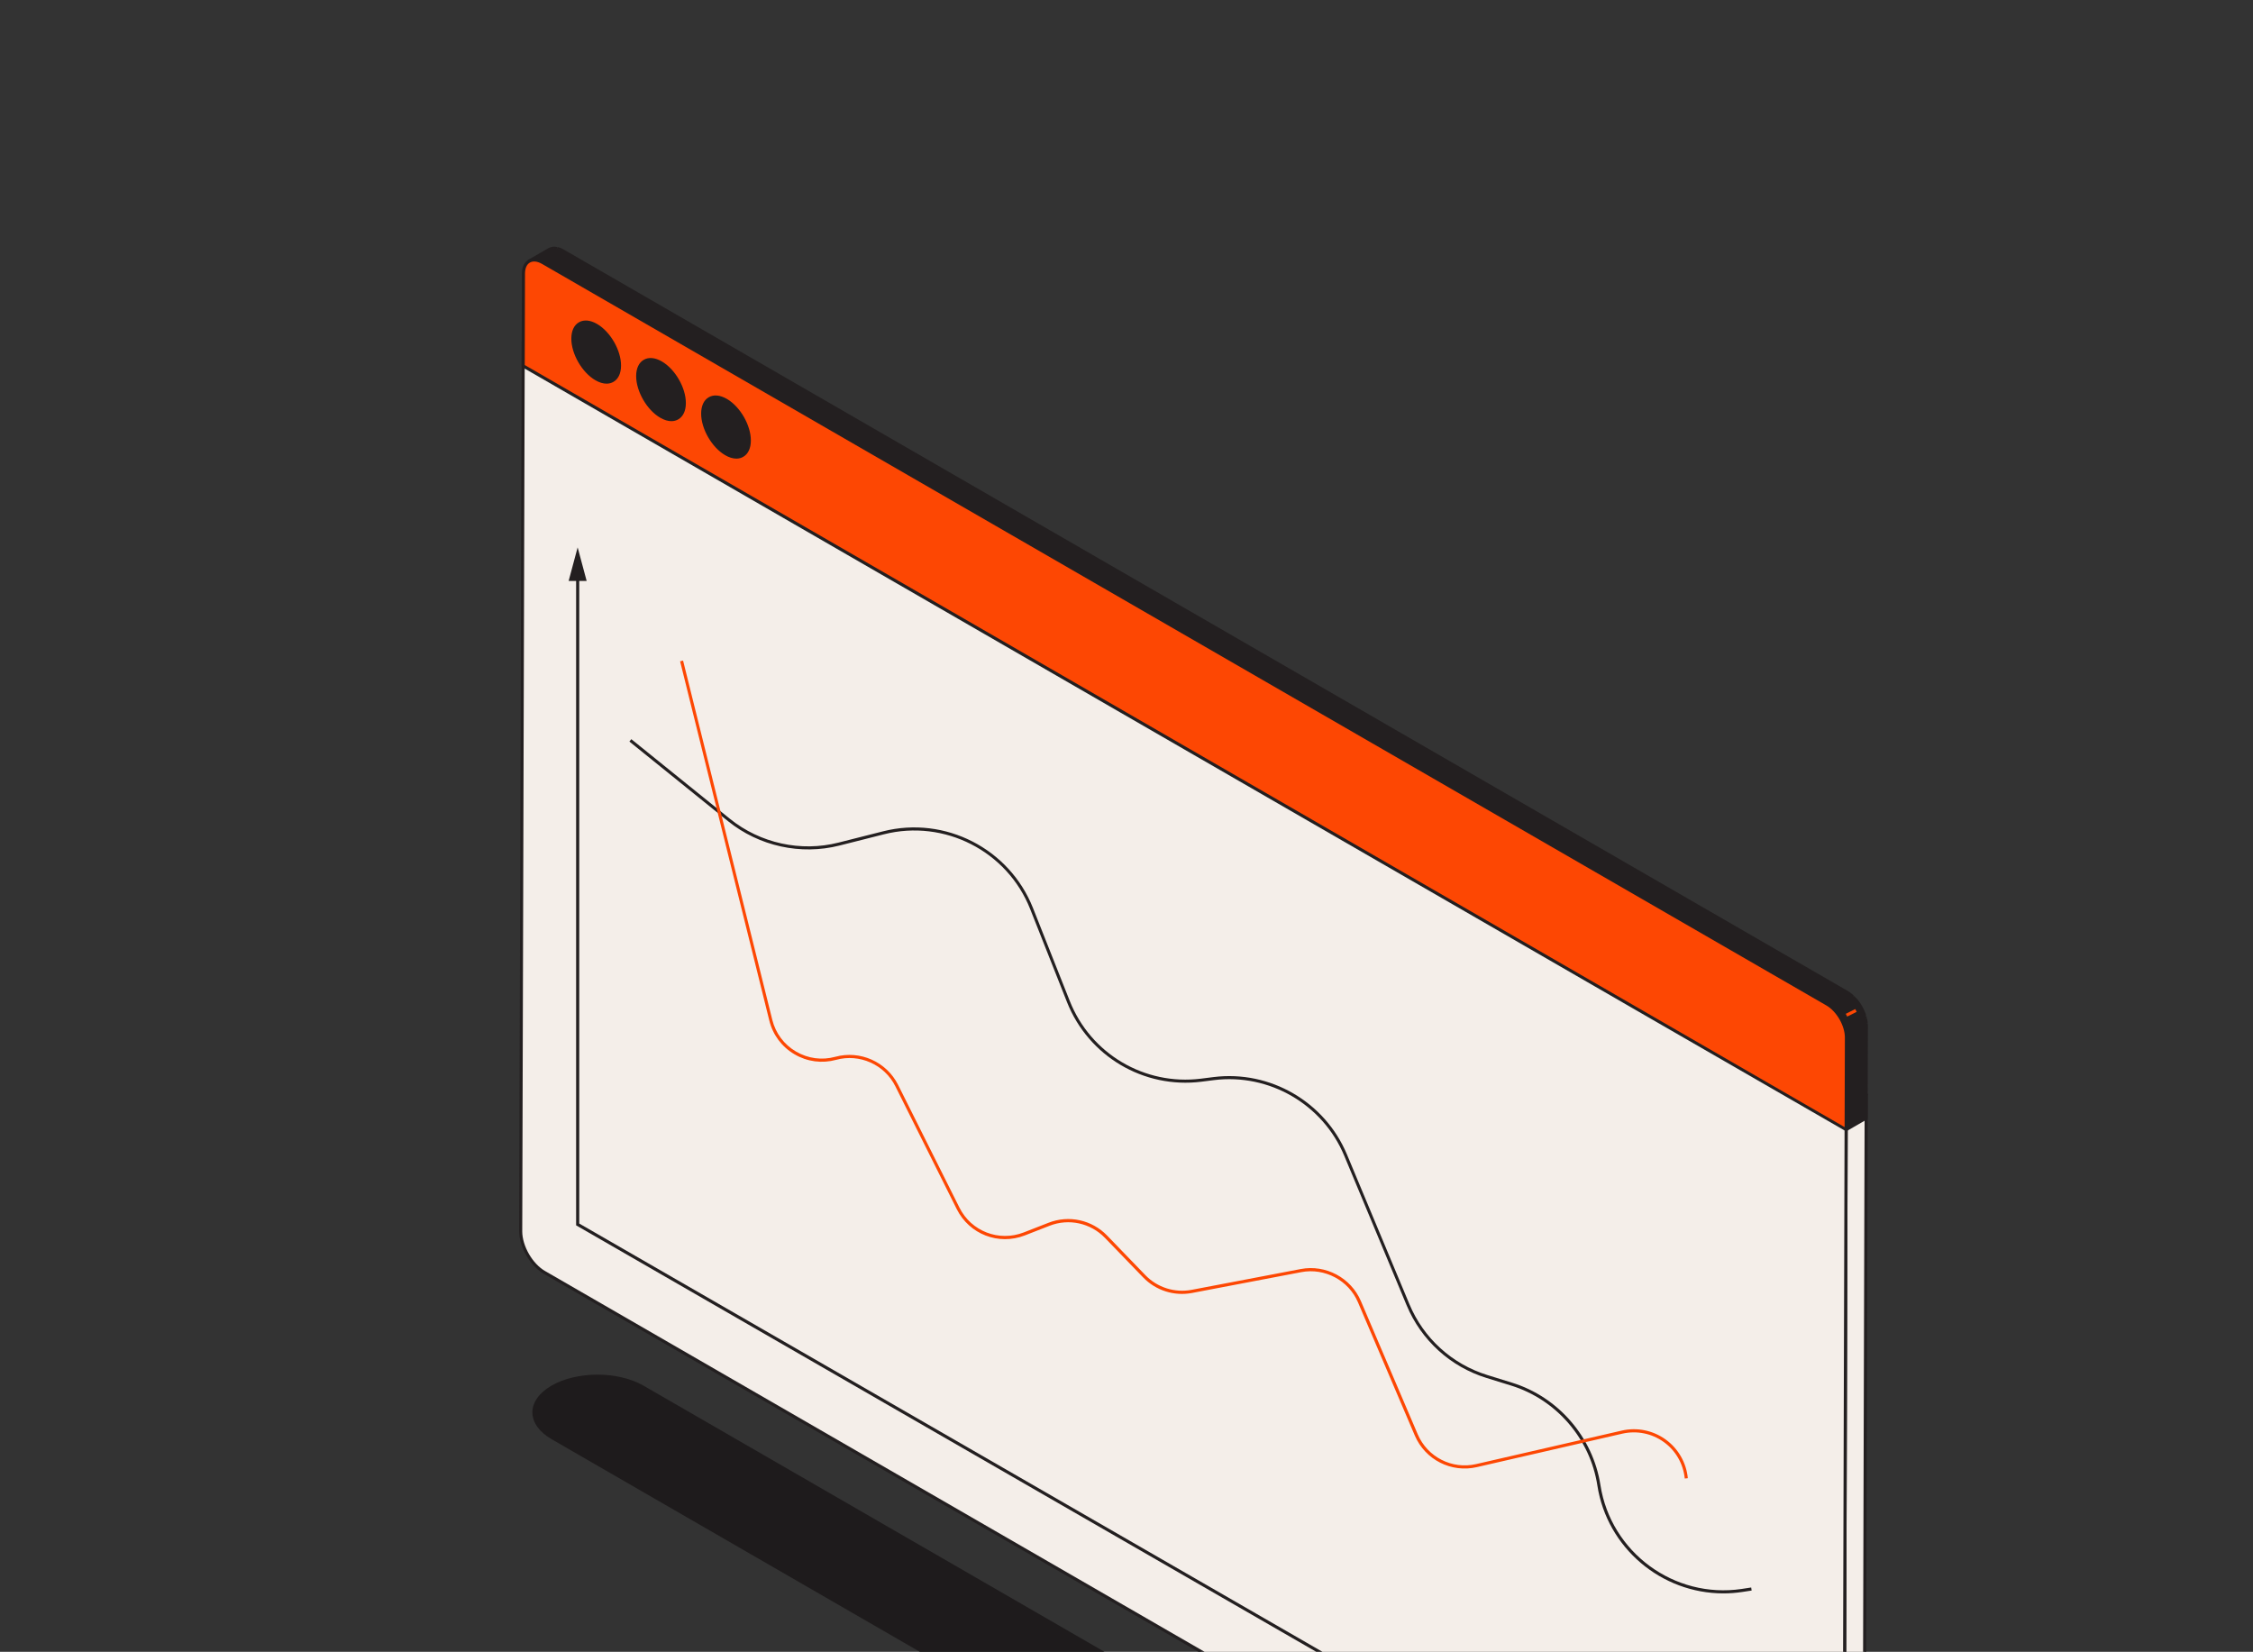 <svg width="296" height="217" viewBox="0 0 296 217" fill="none" xmlns="http://www.w3.org/2000/svg">
<rect x="0" y="0" width="296" height="217" fill="#333333" stroke="none"/>
<g clip-path="url(#clip0_434_3667)">
<path d="M242.551 145.32L242.22 262.111C242.22 262.233 242.22 262.346 242.202 262.451C242.185 262.581 242.176 262.677 242.159 262.773C242.133 262.903 242.107 262.99 242.081 263.069C242.037 263.191 242.011 263.269 241.976 263.339C241.924 263.443 241.889 263.522 241.837 263.591C241.776 263.678 241.741 263.731 241.697 263.774C241.61 263.87 241.576 263.905 241.532 263.94C241.428 264.027 241.367 264.07 241.297 264.105L243.926 262.581C243.987 262.546 244.048 262.503 244.109 262.459C244.196 262.381 244.24 262.346 244.275 262.303C244.362 262.198 244.405 262.146 244.44 262.094C244.51 261.998 244.545 261.919 244.58 261.85C244.614 261.771 244.632 261.719 244.658 261.676C244.728 261.458 244.745 261.406 244.754 261.353C244.789 261.153 244.797 261.101 244.806 261.049C244.823 260.848 244.832 260.805 244.832 260.753C244.832 260.7 244.832 260.657 244.832 260.605C244.832 260.596 245.163 143.805 245.163 143.805L242.533 145.329L242.551 145.32Z" fill="#F4EEE9"/>
<path d="M241.314 264.314C241.244 264.314 241.175 264.279 241.14 264.209C241.087 264.114 241.114 263.992 241.209 263.931C241.262 263.896 241.314 263.861 241.366 263.826C241.444 263.757 241.479 263.722 241.514 263.687C241.593 263.6 241.627 263.548 241.662 263.504C241.723 263.417 241.758 263.347 241.793 263.278C241.828 263.191 241.854 263.121 241.88 263.051C241.915 262.929 241.941 262.851 241.958 262.773C241.984 262.651 241.993 262.564 242.002 262.468C242.01 262.337 242.019 262.224 242.019 262.111L242.35 145.32C242.35 145.251 242.385 145.181 242.455 145.146L245.084 143.622C245.145 143.587 245.223 143.587 245.284 143.622C245.345 143.657 245.389 143.727 245.389 143.796L245.058 260.587C245.058 260.648 245.058 260.7 245.058 260.753C245.058 260.805 245.058 260.857 245.049 260.909C245.023 261.118 245.014 261.179 245.006 261.232C244.997 261.275 244.797 261.249 244.797 261.249L244.988 261.327C244.962 261.449 244.945 261.501 244.927 261.562C244.849 261.798 244.823 261.85 244.806 261.902C244.753 262.024 244.71 262.102 244.657 262.172C244.588 262.268 244.544 262.329 244.492 262.39C244.396 262.494 244.353 262.538 244.309 262.581C244.187 262.686 244.118 262.729 244.048 262.773L241.427 264.296C241.427 264.296 241.357 264.323 241.323 264.323L241.314 264.314ZM242.759 145.433L242.428 262.111C242.428 262.233 242.428 262.355 242.411 262.468C242.394 262.607 242.385 262.712 242.359 262.808C242.333 262.947 242.307 263.034 242.28 263.13C242.246 263.243 242.219 263.304 242.193 263.365L243.839 262.407C243.891 262.372 243.944 262.337 243.996 262.303C244.074 262.233 244.109 262.198 244.144 262.163C244.222 262.076 244.257 262.024 244.292 261.972C244.353 261.885 244.388 261.815 244.422 261.754C244.457 261.684 244.475 261.641 244.492 261.589C244.553 261.388 244.57 261.345 244.579 261.292L244.788 261.275L244.588 261.232C244.614 261.101 244.623 261.049 244.623 261.005C244.64 260.822 244.64 260.77 244.649 260.726C244.649 260.683 244.649 260.631 244.649 260.578L244.98 144.136L242.759 145.425V145.433Z" fill="#231F20"/>
<path d="M71.372 43.445L68.742 44.969L242.548 145.32L245.178 143.788L71.372 43.445Z" fill="#F4EEE9"/>
<path d="M242.546 145.52C242.442 145.494 68.636 45.143 68.636 45.143C68.575 45.108 68.531 45.038 68.531 44.969C68.531 44.899 68.566 44.829 68.636 44.794L71.265 43.271C71.326 43.236 71.405 43.236 71.466 43.271L245.272 143.622C245.333 143.657 245.376 143.727 245.376 143.796C245.376 143.866 245.341 143.936 245.272 143.97L242.642 145.494C242.642 145.494 242.572 145.52 242.537 145.52H242.546ZM69.149 44.969L242.555 145.085L244.775 143.796L71.37 43.68L69.149 44.969Z" fill="#231F20"/>
<path d="M68.741 44.969L68.41 161.76C68.41 163.745 69.795 166.157 71.519 167.149L239.082 263.896C240.806 264.888 242.207 264.087 242.216 262.111L242.547 145.32L68.741 44.969Z" fill="#F4EEE9"/>
<path d="M240.493 264.532C240.032 264.532 239.518 264.375 238.987 264.079L71.424 167.332C69.648 166.305 68.202 163.806 68.211 161.76L68.542 44.969C68.542 44.899 68.577 44.83 68.646 44.795C68.707 44.76 68.786 44.76 68.847 44.795L242.653 145.146C242.714 145.181 242.757 145.251 242.757 145.32L242.426 262.111C242.426 263.138 242.06 263.913 241.407 264.296C241.138 264.453 240.824 264.532 240.493 264.532ZM68.942 45.326L68.612 161.768C68.612 163.684 69.952 166.026 71.624 166.984L239.187 263.73C239.962 264.175 240.676 264.253 241.198 263.948C241.721 263.643 242.008 262.999 242.017 262.12L242.348 145.451L68.942 45.334V45.326Z" fill="#231F20"/>
<path d="M245.205 134.662C245.205 134.662 245.205 134.584 245.205 134.54C245.187 134.375 245.187 134.331 245.178 134.288C245.178 134.244 245.17 134.201 245.161 134.157C245.161 134.114 245.144 134.07 245.135 134.027C245.135 133.983 245.117 133.931 245.109 133.887C245.065 133.696 245.048 133.643 245.039 133.6C244.969 133.382 244.952 133.33 244.935 133.269C244.839 133.025 244.821 132.982 244.804 132.938C244.743 132.79 244.717 132.738 244.691 132.686C244.673 132.651 244.656 132.607 244.639 132.564C244.595 132.485 244.56 132.416 244.525 132.355C244.421 132.172 244.369 132.076 244.308 131.98C244.221 131.85 244.168 131.78 244.116 131.71C244.09 131.676 244.064 131.649 244.046 131.615C244.012 131.562 243.968 131.51 243.933 131.467C243.89 131.414 243.855 131.38 243.829 131.345C243.794 131.301 243.759 131.266 243.724 131.223C243.62 131.118 243.594 131.084 243.559 131.057C243.533 131.031 243.498 131.005 243.472 130.97C243.376 130.875 243.332 130.84 243.28 130.805C243.124 130.674 243.08 130.648 243.045 130.613C242.897 130.509 242.862 130.483 242.827 130.465C242.793 130.439 242.758 130.422 242.723 130.396C242.697 130.378 73.976 32.97 73.976 32.97C73.863 32.909 73.828 32.892 73.793 32.874C72.905 32.622 72.87 32.622 72.826 32.622C72.644 32.63 72.6 32.639 72.548 32.648C72.469 32.665 72.417 32.682 72.374 32.7C72.295 32.726 72.226 32.761 72.165 32.796L69.535 34.319C69.596 34.285 69.666 34.25 69.727 34.232C69.779 34.215 69.831 34.198 69.883 34.189C69.979 34.172 70.04 34.163 70.101 34.154C70.206 34.154 70.267 34.154 70.336 34.154C70.432 34.163 70.502 34.172 70.571 34.189C70.667 34.206 70.746 34.232 70.815 34.259C70.911 34.293 70.989 34.319 71.076 34.363C71.172 34.407 71.259 34.45 71.346 34.502L240.067 131.911C240.154 131.963 240.241 132.015 240.32 132.076C240.416 132.146 240.494 132.198 240.564 132.259C240.668 132.346 240.738 132.407 240.807 132.468C240.903 132.555 240.964 132.616 241.016 132.677C241.112 132.773 241.147 132.825 241.19 132.868C241.225 132.903 241.251 132.938 241.286 132.973C241.33 133.025 241.373 133.086 241.417 133.138C241.443 133.173 241.469 133.199 241.487 133.234C241.539 133.304 241.591 133.382 241.643 133.452C241.739 133.6 241.8 133.696 241.852 133.791C241.939 133.948 241.974 134.018 242.009 134.088C242.026 134.122 242.044 134.166 242.061 134.201C242.087 134.262 242.122 134.323 242.148 134.392C242.209 134.54 242.244 134.61 242.27 134.688C242.322 134.836 242.357 134.932 242.383 135.019C242.427 135.15 242.444 135.246 242.47 135.341C242.497 135.472 242.523 135.576 242.54 135.672C242.557 135.777 242.566 135.873 242.575 135.977C242.584 136.099 242.592 136.195 242.592 136.299L242.558 148.42L245.187 146.896L245.222 134.775C245.222 134.775 245.222 134.697 245.222 134.662H245.205Z" fill="#231F20"/>
<path d="M242.548 148.629C242.383 148.568 242.348 148.498 242.348 148.428L242.383 136.308C242.383 136.212 242.383 136.125 242.374 136.029C242.365 135.916 242.356 135.82 242.339 135.724C242.322 135.629 242.304 135.533 242.278 135.437C242.252 135.315 242.226 135.228 242.2 135.141C242.165 135.01 242.13 134.923 242.095 134.836L242.261 134.706L242.069 134.775C242.043 134.697 242.008 134.627 241.982 134.549L242.139 134.401L241.956 134.479C241.93 134.427 241.904 134.375 241.878 134.323L241.817 134.192C241.782 134.131 241.756 134.07 241.721 134.009L241.669 133.905C241.616 133.809 241.555 133.722 241.503 133.626L241.634 133.461L241.468 133.574C241.416 133.504 241.373 133.434 241.32 133.356L241.251 133.26C241.207 133.208 241.172 133.156 241.129 133.104L241.007 132.964C241.007 132.964 240.946 132.895 240.911 132.86L241.016 132.668L240.868 132.808C240.815 132.747 240.754 132.694 240.693 132.633L240.798 132.451L240.659 132.599C240.589 132.538 240.519 132.477 240.45 132.416C240.354 132.337 240.275 132.285 240.206 132.233C240.11 132.172 240.032 132.12 239.953 132.067L71.232 34.659C71.154 34.615 71.076 34.572 70.997 34.537C70.91 34.494 70.832 34.468 70.762 34.441C70.675 34.415 70.614 34.398 70.544 34.38C70.457 34.363 70.396 34.354 70.335 34.346C70.257 34.346 70.205 34.346 70.144 34.346C70.057 34.346 69.996 34.354 69.944 34.363C69.874 34.38 69.831 34.389 69.787 34.407C69.735 34.424 69.683 34.45 69.63 34.476C69.526 34.537 69.404 34.502 69.343 34.407C69.291 34.311 69.317 34.189 69.412 34.128L72.042 32.604C72.112 32.561 72.19 32.526 72.269 32.5C72.338 32.474 72.39 32.456 72.451 32.447C72.547 32.43 72.599 32.421 72.66 32.413C72.852 32.413 72.895 32.413 72.948 32.413C73.113 32.43 73.157 32.439 73.2 32.447L73.218 32.656L73.261 32.456C73.357 32.474 73.392 32.491 73.435 32.5C73.583 32.552 73.618 32.561 73.653 32.578C73.688 32.596 73.723 32.604 73.757 32.622C73.906 32.691 73.94 32.709 73.984 32.735C74.071 32.787 242.783 130.195 242.783 130.195C242.853 130.23 242.888 130.256 242.922 130.282C242.957 130.309 243.001 130.335 243.036 130.361L243.149 130.448C243.149 130.448 243.227 130.509 243.271 130.544C243.445 130.692 243.488 130.726 243.532 130.77C243.575 130.814 243.471 130.988 243.471 130.988L243.61 130.84L244.054 131.319C244.107 131.38 244.133 131.414 244.168 131.458L244.263 131.588C244.316 131.658 244.368 131.737 244.42 131.815C244.525 131.963 244.586 132.067 244.638 132.163C244.734 132.337 244.768 132.398 244.795 132.451L244.882 132.633C244.882 132.633 244.925 132.712 244.943 132.755L245.099 133.156C245.134 133.26 245.16 133.321 245.178 133.373C245.186 133.417 245.003 133.495 245.003 133.495L245.204 133.452L245.012 133.53L245.212 133.495C245.239 133.582 245.256 133.635 245.265 133.687C245.273 133.739 245.091 133.826 245.091 133.826L245.291 133.783C245.308 133.835 245.352 134.105 245.352 134.105C245.361 134.157 245.369 134.209 245.369 134.253C245.369 134.296 245.378 134.34 245.387 134.384L245.186 134.444L245.387 134.427C245.395 134.558 245.395 134.601 245.404 134.645V134.767L245.369 146.887C245.369 146.957 245.334 147.027 245.265 147.061L242.635 148.585C242.635 148.585 242.565 148.611 242.531 148.611L242.548 148.629ZM242.078 133.809C242.113 133.87 242.148 133.939 242.182 134L242.243 134.122C242.278 134.201 242.313 134.253 242.33 134.314C242.391 134.462 242.426 134.54 242.452 134.619C242.513 134.775 242.539 134.871 242.574 134.967C242.618 135.106 242.644 135.202 242.661 135.298C242.696 135.437 242.713 135.542 242.731 135.646C242.748 135.751 242.757 135.855 242.766 135.96C242.774 136.09 242.783 136.195 242.783 136.299L242.748 148.063L244.969 146.774L245.003 134.767V134.54C244.986 134.444 244.96 134.183 244.96 134.183L244.908 133.922L245.091 133.826L244.89 133.87C244.855 133.739 244.847 133.687 244.829 133.643L245.003 133.53L244.812 133.591L244.995 133.495L244.795 133.53C244.768 133.443 244.751 133.391 244.734 133.33L244.908 133.217L244.716 133.286L244.603 133.008L244.76 132.86L244.577 132.947C244.551 132.877 244.533 132.842 244.516 132.808L244.437 132.651C244.403 132.581 244.377 132.529 244.342 132.477L244.281 132.363C244.229 132.268 244.168 132.181 244.115 132.085L244.246 131.919L244.081 132.033C244.028 131.963 243.985 131.885 243.933 131.815L243.863 131.719C243.811 131.649 243.784 131.615 243.75 131.58L243.323 131.118L243.384 130.901L243.245 131.049C243.201 131.005 243.158 130.97 243.114 130.935C243.036 130.874 243.14 130.692 243.14 130.692L243.001 130.84L242.809 130.7C242.748 130.657 242.713 130.631 242.679 130.613C242.644 130.596 242.609 130.57 242.574 130.552L73.836 33.127C73.374 32.909 73.392 32.709 73.392 32.709L73.331 32.9C73.13 32.848 73.13 32.639 73.13 32.639L73.096 32.839C72.861 32.813 72.826 32.813 72.791 32.813L72.739 32.613V32.813C72.634 32.813 72.599 32.822 72.556 32.831C72.478 32.848 72.434 32.857 72.399 32.874C72.338 32.9 72.277 32.926 72.225 32.952L70.492 33.962C70.675 33.997 70.762 34.023 70.841 34.05C70.945 34.084 71.032 34.119 71.119 34.163C71.224 34.215 71.311 34.258 71.406 34.311L240.127 131.719C240.215 131.771 240.31 131.832 240.397 131.893C240.493 131.963 240.58 132.024 240.659 132.085C240.763 132.172 240.841 132.233 240.911 132.302C241.007 132.398 241.068 132.459 241.129 132.52C241.216 132.607 241.251 132.651 241.285 132.686L241.407 132.834C241.451 132.886 241.494 132.947 241.538 133.008L241.616 133.104C241.669 133.182 241.721 133.252 241.773 133.33C241.878 133.478 241.93 133.582 241.991 133.678C242.026 133.73 241.869 133.887 241.869 133.887L242.043 133.791L242.078 133.809Z" fill="#231F20"/>
<path d="M240.037 131.911L71.317 34.502C69.915 33.693 68.765 34.346 68.765 35.957L68.731 48.077L242.536 148.429L242.571 136.308C242.571 134.689 241.439 132.729 240.037 131.911Z" fill="#FD4703"/>
<path d="M242.546 148.629C242.442 148.603 68.636 48.251 68.636 48.251C68.575 48.217 68.531 48.147 68.531 48.077L68.566 35.957C68.566 35.103 68.871 34.459 69.411 34.146C69.959 33.832 70.673 33.893 71.422 34.328L240.143 131.737C241.606 132.581 242.79 134.628 242.781 136.308L242.746 148.429C242.746 148.498 242.712 148.568 242.642 148.603C242.607 148.62 242.572 148.629 242.537 148.629H242.546ZM68.941 47.955L242.346 148.072L242.381 136.299C242.381 134.749 241.292 132.86 239.943 132.085L71.222 34.677C70.604 34.32 70.038 34.259 69.62 34.494C69.202 34.729 68.975 35.251 68.975 35.957L68.941 47.964V47.955Z" fill="#231F20"/>
<path d="M243.746 132.564L242.5 133.188L242.683 133.554L243.929 132.93L243.746 132.564Z" fill="#FD4703"/>
<path d="M78.335 42.74C80.025 43.715 81.392 46.083 81.392 48.025C81.392 49.967 80.007 50.759 78.318 49.775C76.629 48.791 75.262 46.431 75.262 44.481C75.262 42.539 76.646 41.756 78.335 42.731V42.74Z" fill="#231F20"/>
<path d="M79.695 50.402C79.233 50.402 78.737 50.254 78.215 49.949C76.473 48.939 75.054 46.492 75.062 44.481C75.062 43.471 75.419 42.705 76.064 42.339C76.708 41.965 77.553 42.043 78.441 42.557C80.182 43.567 81.602 46.013 81.593 48.025C81.593 49.035 81.236 49.801 80.592 50.167C80.322 50.324 80.017 50.402 79.695 50.402ZM76.961 42.522C76.7 42.522 76.464 42.583 76.264 42.696C75.75 42.992 75.472 43.628 75.463 44.49C75.463 46.37 76.787 48.66 78.415 49.601C79.172 50.036 79.869 50.114 80.383 49.819C80.896 49.522 81.175 48.887 81.184 48.025C81.184 46.153 79.869 43.854 78.232 42.914C77.779 42.652 77.344 42.522 76.961 42.522Z" fill="#231F20"/>
<path d="M86.871 47.659C88.56 48.634 89.927 51.003 89.927 52.953C89.927 54.895 88.542 55.678 86.853 54.703C85.164 53.728 83.788 51.36 83.797 49.409C83.797 47.468 85.181 46.684 86.871 47.659Z" fill="#231F20"/>
<path d="M88.219 55.33C87.758 55.33 87.261 55.182 86.739 54.877C84.989 53.867 83.578 51.412 83.578 49.409C83.578 48.399 83.935 47.633 84.579 47.267C85.224 46.893 86.068 46.971 86.957 47.485C88.698 48.495 90.117 50.942 90.109 52.953C90.109 53.963 89.752 54.729 89.107 55.095C88.837 55.252 88.533 55.33 88.202 55.33H88.219ZM85.494 47.441C85.233 47.441 84.997 47.502 84.797 47.615C84.283 47.911 84.005 48.547 83.996 49.409C83.996 51.29 85.32 53.58 86.948 54.52C87.705 54.956 88.402 55.034 88.916 54.738C89.429 54.442 89.708 53.806 89.717 52.944C89.717 51.063 88.402 48.773 86.765 47.833C86.312 47.572 85.877 47.441 85.494 47.441Z" fill="#231F20"/>
<path d="M95.39 52.588C97.079 53.563 98.446 55.931 98.446 57.882C98.446 59.824 97.062 60.616 95.373 59.632C93.683 58.648 92.316 56.288 92.316 54.338C92.316 52.396 93.701 51.613 95.39 52.588Z" fill="#231F20"/>
<path d="M96.749 60.25C96.288 60.25 95.792 60.102 95.269 59.797C93.528 58.787 92.109 56.34 92.117 54.329C92.117 53.319 92.474 52.553 93.119 52.187C93.763 51.813 94.608 51.891 95.496 52.405C97.237 53.415 98.656 55.861 98.648 57.873C98.648 58.883 98.291 59.649 97.646 60.015C97.376 60.172 97.072 60.25 96.749 60.25ZM94.015 52.37C93.754 52.37 93.519 52.431 93.319 52.544C92.805 52.84 92.526 53.476 92.518 54.338C92.518 56.218 93.833 58.508 95.47 59.449C96.227 59.884 96.924 59.963 97.437 59.667C97.951 59.371 98.23 58.735 98.239 57.873C98.239 56.001 96.924 53.702 95.287 52.762C94.834 52.501 94.398 52.37 94.015 52.37Z" fill="#231F20"/>
<path d="M227.633 248.519L75.691 160.976V75.514H76.101V160.74L227.834 248.17L227.633 248.519Z" fill="#231F20"/>
<path d="M74.707 76.323L75.891 71.909L77.075 76.323H74.707Z" fill="#231F20"/>
<path d="M226.414 209.327C218.299 209.327 211.141 203.389 209.861 195.143C208.912 189.013 204.463 183.867 198.542 182.03L195.311 181.029C190.548 179.557 186.717 176.074 184.802 171.477L176.599 151.816C173.778 145.068 166.751 140.993 159.49 141.898L157.835 142.107C150.251 143.056 142.998 138.755 140.186 131.658L135.344 119.425C132.332 111.815 124.077 107.591 116.136 109.603L110.285 111.083C105.2 112.372 99.732 111.17 95.648 107.879L82.691 97.421L82.944 97.108L95.892 107.565C99.871 110.778 105.208 111.954 110.172 110.691L116.023 109.211C124.155 107.147 132.619 111.484 135.71 119.277L140.551 131.51C143.294 138.441 150.373 142.63 157.774 141.707L159.429 141.498C166.865 140.566 174.074 144.745 176.965 151.668L185.167 171.329C187.039 175.813 190.775 179.209 195.425 180.646L198.655 181.647C204.733 183.528 209.286 188.796 210.262 195.082C211.629 203.937 219.962 210.059 228.817 208.744L230.071 208.552L230.132 208.953L228.878 209.144C228.051 209.266 227.224 209.327 226.414 209.327Z" fill="#231F20"/>
<path d="M221.345 194.237C221.154 192.313 220.152 190.563 218.585 189.44C217.018 188.308 215.041 187.916 213.152 188.342L194.03 192.74C190.669 193.515 187.239 191.773 185.88 188.595L178.41 171.085C177.182 168.203 174.047 166.539 170.974 167.123L156.633 169.857C154.264 170.31 151.852 169.543 150.181 167.811L145.165 162.621C143.276 160.671 140.428 160.044 137.903 161.028L134.647 162.299C131.199 163.64 127.35 162.16 125.696 158.842L117.633 142.708C116.205 139.852 112.931 138.389 109.857 139.233C107.994 139.738 106.043 139.486 104.38 138.502C102.709 137.527 101.533 135.951 101.072 134.07L89.352 86.876L89.743 86.781L101.463 133.974C101.899 135.742 103.013 137.231 104.581 138.145C106.157 139.068 107.985 139.312 109.744 138.833C113.009 137.945 116.475 139.495 117.99 142.516L126.053 158.651C127.611 161.768 131.242 163.17 134.499 161.907L137.755 160.636C140.437 159.591 143.459 160.253 145.461 162.325L150.477 167.515C152.053 169.152 154.334 169.866 156.563 169.448L170.904 166.714C174.169 166.095 177.487 167.863 178.793 170.919L186.264 188.43C187.544 191.425 190.774 193.071 193.943 192.339L213.065 187.942C215.059 187.48 217.157 187.907 218.82 189.1C220.483 190.293 221.554 192.156 221.746 194.194L221.345 194.237Z" fill="#FD4703"/>
<path d="M250.15 277.653C253.511 279.595 253.529 282.738 250.194 284.68C246.859 286.622 241.425 286.622 238.064 284.68L72.478 189.074C69.117 187.132 69.1 183.989 72.435 182.047C75.769 180.105 81.203 180.105 84.564 182.047L250.159 277.653H250.15Z" fill="#1E1B1C"/>
</g>
<defs>
<clipPath id="clip0_434_3667">
<rect width="296" height="217" fill="white"/>
</clipPath>
</defs>
</svg>
